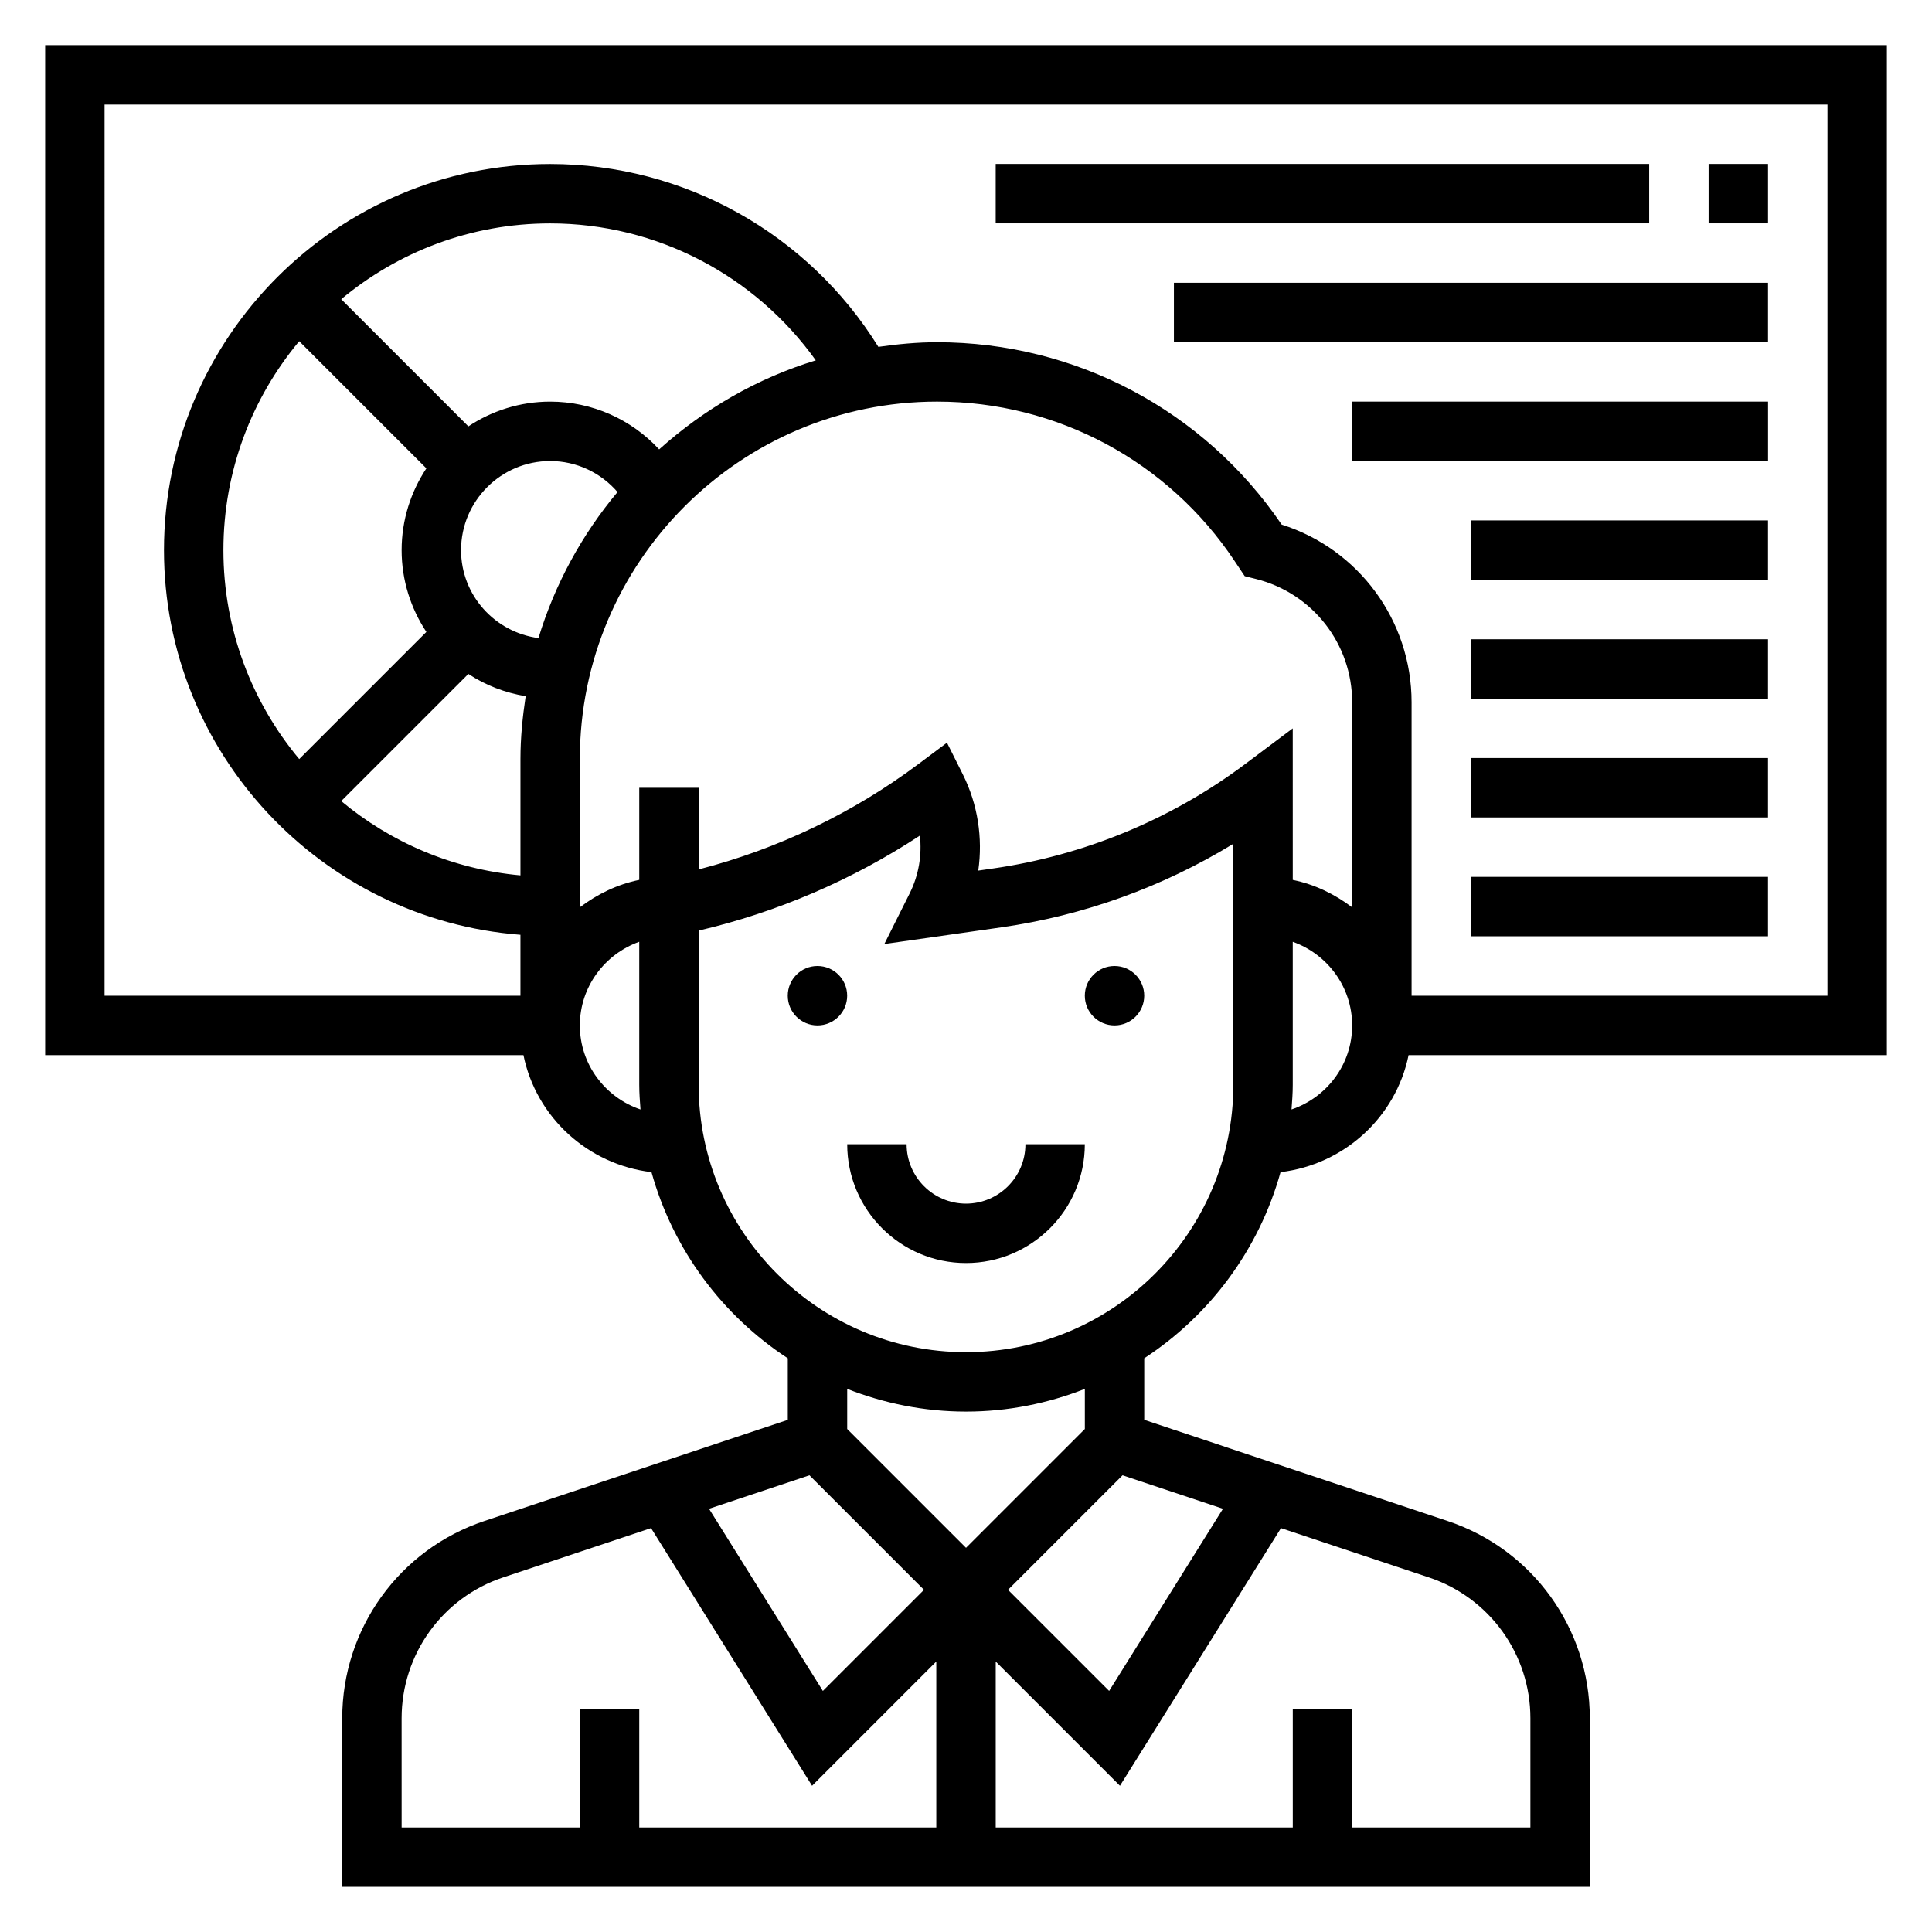 <?xml version="1.0" encoding="UTF-8"?>
<!-- Uploaded to: ICON Repo, www.iconrepo.com, Generator: ICON Repo Mixer Tools -->
<svg fill="#000000" width="800px" height="800px" version="1.1" viewBox="144 144 512 512" xmlns="http://www.w3.org/2000/svg">
 <g>
  <path d="m483.36 454.63c16.887-2.016 30.574-14.578 33.93-31.016h126.75v-267.65h-488.07v267.65h126.75c3.352 16.445 17.043 29.008 33.93 31.016 5.699 20.508 18.727 37.957 36.125 49.332v16.312l-80.406 26.805c-22.527 7.512-37.672 28.523-37.672 52.273v44.68h330.62v-44.68c0-23.758-15.145-44.77-37.676-52.27l-80.406-26.809v-16.312c17.398-11.371 30.418-28.824 36.125-49.332zm-84.184-105.38-4.219-8.43-7.551 5.652c-17.301 12.965-37.281 22.539-58.254 27.938v-21.641h-15.742v24.41c-5.848 1.195-11.148 3.793-15.742 7.273v-39.344c0-52.199 42.477-94.676 94.676-94.676 31.73 0 61.18 15.762 78.785 42.156l2.738 4.102 2.953 0.738c15.023 3.754 25.52 17.199 25.52 32.691v54.34c-4.598-3.481-9.895-6.086-15.742-7.273l-0.004-40.16-12.594 9.445c-19.547 14.656-42.668 24.23-66.848 27.688l-3.898 0.559c1.234-8.621-0.125-17.547-4.078-25.469zm-112.48-36.156c-11.547-1.535-20.512-11.344-20.512-23.301 0-13.02 10.598-23.617 23.617-23.617 6.957 0 13.414 3.078 17.848 8.219-9.395 11.234-16.59 24.352-20.953 38.699zm31.984-50c-7.352-7.953-17.734-12.66-28.883-12.66-8.004 0-15.445 2.434-21.672 6.559l-33.699-33.699c15.027-12.527 34.332-20.09 55.371-20.09 28.148 0 54.246 13.723 70.398 36.297-15.602 4.754-29.676 12.949-41.516 23.594zm-95.383-28.672 33.699 33.699c-4.125 6.227-6.559 13.668-6.559 21.672 0 8.004 2.434 15.445 6.559 21.672l-33.699 33.699c-12.527-15.027-20.09-34.328-20.09-55.371 0-21.039 7.562-40.344 20.09-55.371zm44.828 88.176c4.496 2.984 9.66 4.977 15.184 5.902-0.816 5.434-1.383 10.949-1.383 16.609v30.875c-17.973-1.629-34.371-8.746-47.5-19.688zm218.14 115.42c0.164-2.164 0.328-4.32 0.328-6.523v-37.91c9.141 3.258 15.742 11.918 15.742 22.168 0.004 10.363-6.758 19.102-16.07 22.266zm-314.55-266.3h456.58v236.16h-110.21v-77.754c0-21.672-14.004-40.613-34.426-47.105-20.582-30.281-54.637-48.324-91.312-48.324-5.297 0-10.469 0.504-15.57 1.227-18.617-30.016-51.438-48.461-86.98-48.461-56.426 0-102.34 45.91-102.34 102.34 0 53.766 41.715 97.887 94.465 101.93v16.148h-110.21zm125.95 244.03c0-10.25 6.606-18.91 15.742-22.168v37.914c0 2.203 0.164 4.359 0.332 6.527-9.312-3.168-16.074-11.906-16.074-22.273zm31.484 15.746v-40.871c20.789-4.848 40.793-13.453 58.629-25.184 0.582 5.203-0.316 10.539-2.699 15.305l-6.723 13.438 31.016-4.426c21.766-3.117 42.754-10.691 61.473-22.137l0.004 63.875c0 39.07-31.781 70.848-70.848 70.848-39.07 0-70.852-31.781-70.852-70.848zm29.363 103.47 30.355 30.355-26.797 26.797-30.172-48.277zm-108.08 64.395c0-16.965 10.816-31.977 26.914-37.336l39.188-13.059 42.676 68.281 32.918-32.926v43.977h-78.719v-31.488h-15.742v31.488h-47.23zm299.14 0v28.938h-47.23v-31.488h-15.742v31.488h-78.723v-43.973l32.922 32.922 42.676-68.281 39.188 13.059c16.094 5.367 26.91 20.371 26.91 37.336zm-81.469-55.523-30.172 48.277-26.797-26.793 30.355-30.355zm-36.609-21.137-31.488 31.488-31.488-31.488v-10.629c9.777 3.836 20.371 6.016 31.488 6.016s21.711-2.18 31.488-6.016z"/>
  <path d="m447.23 407.87c0 4.348-3.523 7.871-7.871 7.871s-7.871-3.523-7.871-7.871 3.523-7.871 7.871-7.871 7.871 3.523 7.871 7.871"/>
  <path d="m368.51 407.87c0 4.348-3.527 7.871-7.875 7.871-4.348 0-7.871-3.523-7.871-7.871s3.523-7.871 7.871-7.871c4.348 0 7.875 3.523 7.875 7.871"/>
  <path d="m431.49 447.23h-15.742c0 8.684-7.062 15.742-15.742 15.742-8.684 0-15.742-7.062-15.742-15.742h-15.742c0 17.367 14.121 31.488 31.488 31.488 17.355 0 31.48-14.121 31.48-31.488z"/>
  <path d="m596.8 187.45h15.742v15.742h-15.742z"/>
  <path d="m407.87 187.45h173.18v15.742h-173.18z"/>
  <path d="m455.1 218.94h157.44v15.742h-157.44z"/>
  <path d="m502.34 250.43h110.21v15.742h-110.21z"/>
  <path d="m533.82 281.92h78.719v15.742h-78.719z"/>
  <path d="m533.82 313.41h78.719v15.742h-78.719z"/>
  <path d="m533.82 344.89h78.719v15.742h-78.719z"/>
  <path d="m533.82 376.38h78.719v15.742h-78.719z"/>
 </g>
</svg>
